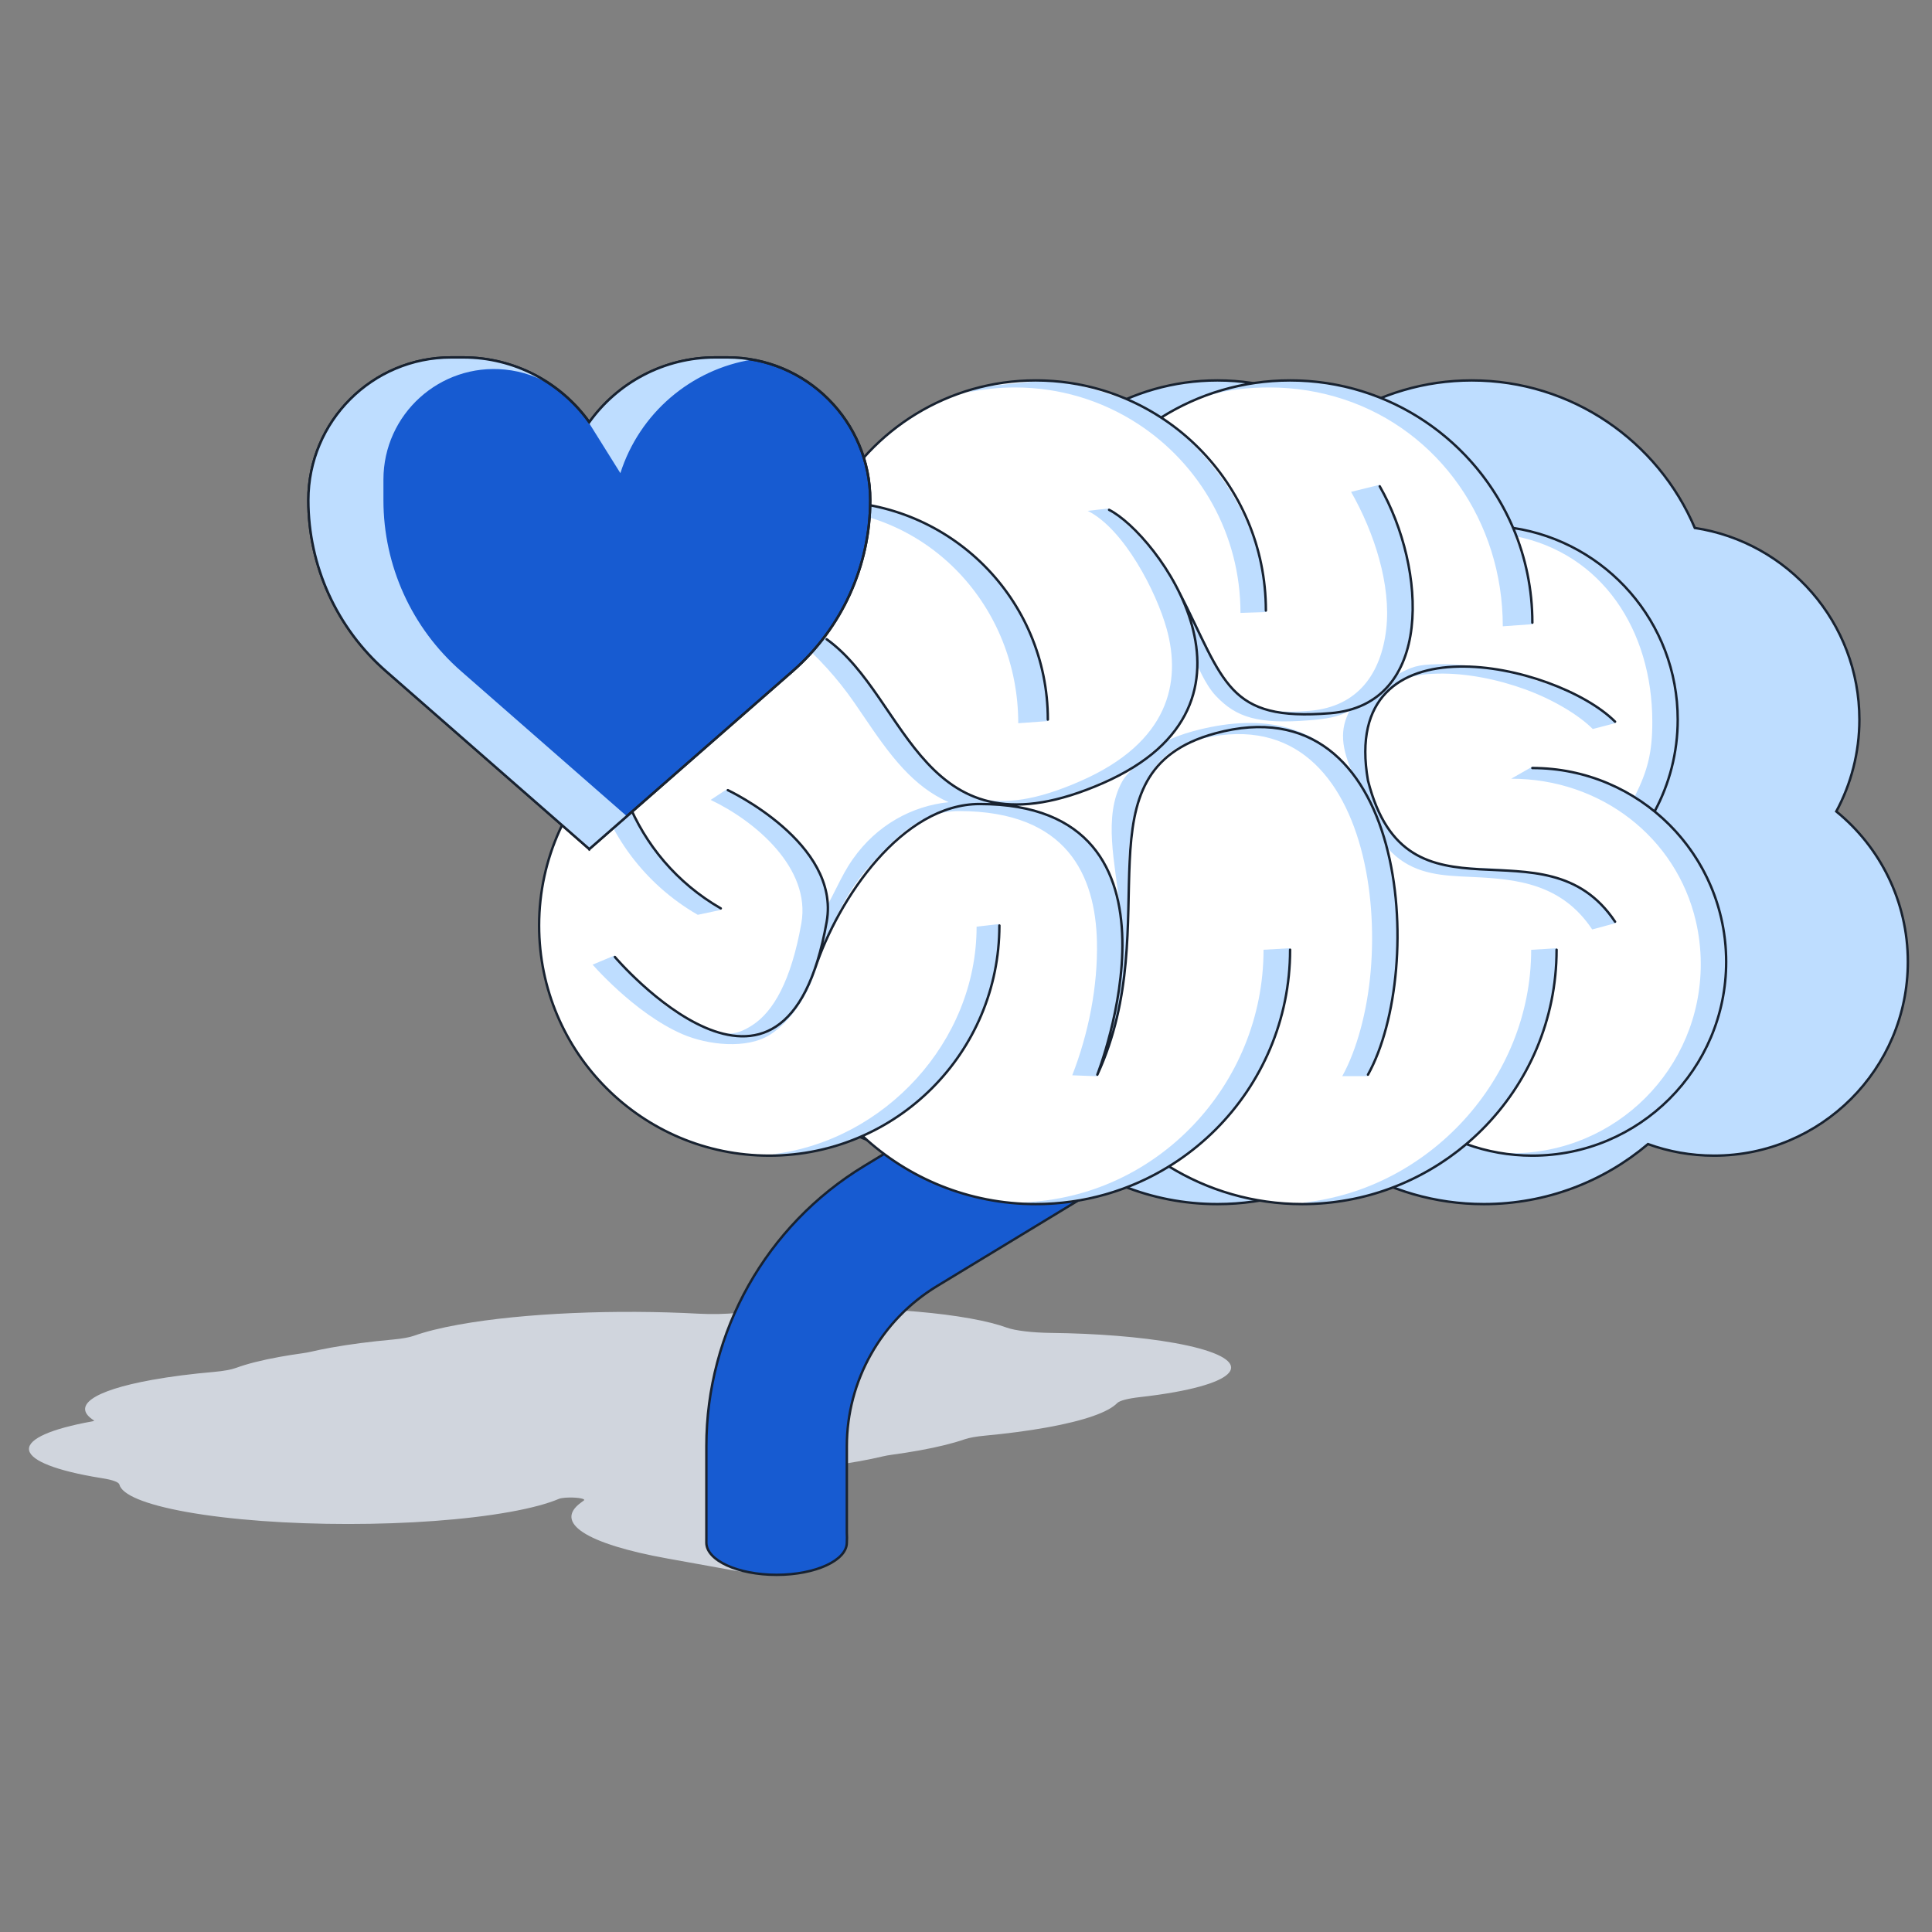 <svg width="400" height="400" viewBox="0 0 400 400" fill="none" xmlns="http://www.w3.org/2000/svg">
<rect x="0" y="0" width="400" height="400" fill="#808080" stroke="none"/>
<path d="M48.857 283.214C47.881 283.575 46.257 283.868 44.253 284.044C39.647 284.448 35.329 284.995 31.502 285.685C18.898 287.956 14.876 291.188 19.435 294.073C19.545 294.142 19.437 294.217 19.153 294.268C1.616 297.428 1.616 302.552 19.153 305.712C19.845 305.837 20.555 305.957 21.28 306.072C23.346 306.399 24.6 306.867 24.721 307.362C25.224 309.42 29.837 311.452 38.559 313.024C57.07 316.36 87.084 316.36 105.596 313.024C110.04 312.223 113.417 311.303 115.728 310.32C115.981 310.213 116.457 310.127 117.054 310.081C117.31 310.062 117.583 310.05 117.861 310.047C117.878 310.046 117.895 310.046 117.913 310.046C119.786 310.024 121.326 310.331 120.88 310.659L120.252 311.121C114.615 315.272 121.413 319.652 138.183 322.674L151.489 325.072C151.75 325.12 152.018 325.167 152.289 325.216C154.895 325.686 161.611 325.237 167.29 324.214C172.968 323.19 175.459 321.98 172.853 321.51C172.375 321.413 171.896 321.327 171.417 321.252L158.748 318.969C149.165 317.242 145.281 314.739 148.502 312.367L156.585 306.415C156.833 306.232 157.281 306.061 157.865 305.905C158.986 305.606 160.001 305.298 160.912 304.983C161.835 304.663 163.284 304.402 165.057 304.236C169.69 303.801 174.037 303.234 177.925 302.533C179.698 302.214 181.317 301.877 182.783 301.526C183.325 301.397 183.966 301.281 184.686 301.183C186.633 300.919 188.502 300.627 190.274 300.308C194.163 299.607 197.312 298.824 199.723 297.989C200.646 297.67 202.095 297.408 203.868 297.242C208.501 296.808 212.848 296.24 216.736 295.54C224.651 294.113 229.504 292.345 231.295 290.498C231.796 289.982 233.557 289.532 236.025 289.255C238.575 288.969 240.984 288.627 243.198 288.228C258.787 285.419 258.787 280.865 243.198 278.055C236.067 276.77 226.91 276.073 217.579 275.964C213.69 275.918 210.143 275.491 208.413 274.862C206.534 274.179 204.017 273.538 200.859 272.969C187.829 270.621 168.032 270.236 152.78 271.813C150.337 272.066 147.406 272.135 144.707 271.989C127.683 271.066 108.462 271.817 95.011 274.241C91.152 274.936 88.057 275.717 85.726 276.55C84.777 276.889 83.246 277.165 81.364 277.336C76.743 277.756 72.408 278.314 68.549 279.009C67.03 279.283 65.63 279.57 64.348 279.868C63.839 279.986 63.248 280.092 62.589 280.184C60.983 280.407 59.437 280.651 57.964 280.916C54.138 281.606 51.102 282.384 48.857 283.214Z" fill="#D0D5DD"/>
<path fill-rule="evenodd" clip-rule="evenodd" d="M146.246 299.431L146.246 318.248H146.247C146.245 318.62 146.244 318.997 146.244 319.38C146.244 323.065 152.755 326.053 160.786 326.053C168.817 326.053 175.327 323.065 175.327 319.38C175.37 318.668 175.369 317.999 175.329 317.37V299.431C175.329 285.879 182.404 273.31 193.99 266.28L250.732 231.849L235.645 206.985L178.903 241.416C158.627 253.719 146.246 275.715 146.246 299.431Z" fill="#175BD1"/>
<path d="M146.246 318.248L145.996 318.248L145.996 318.498H146.246V318.248ZM146.246 299.431L146.496 299.431V299.431L146.246 299.431ZM146.247 318.248L146.497 318.25L146.499 317.998H146.247V318.248ZM175.327 319.38L175.078 319.365L175.077 319.372V319.38H175.327ZM175.329 317.37H175.079V317.378L175.079 317.386L175.329 317.37ZM193.99 266.28L194.119 266.493L194.119 266.493L193.99 266.28ZM250.732 231.849L250.862 232.062L251.076 231.933L250.946 231.719L250.732 231.849ZM235.645 206.985L235.859 206.855L235.729 206.641L235.516 206.771L235.645 206.985ZM178.903 241.416L179.032 241.63L179.032 241.63L178.903 241.416ZM146.496 318.248L146.496 299.431L145.996 299.431L145.996 318.248L146.496 318.248ZM146.247 317.998H146.246V318.498H146.247V317.998ZM146.494 319.38C146.494 318.998 146.495 318.621 146.497 318.25L145.997 318.247C145.995 318.619 145.994 318.997 145.994 319.38H146.494ZM160.786 325.803C156.798 325.803 153.199 325.061 150.608 323.871C147.994 322.672 146.494 321.066 146.494 319.38H145.994C145.994 321.38 147.75 323.11 150.399 324.326C153.07 325.551 156.743 326.303 160.786 326.303V325.803ZM175.077 319.38C175.077 321.066 173.577 322.672 170.964 323.871C168.372 325.061 164.774 325.803 160.786 325.803V326.303C164.829 326.303 168.501 325.551 171.172 324.326C173.822 323.11 175.577 321.38 175.577 319.38H175.077ZM175.079 317.386C175.119 318.004 175.119 318.663 175.078 319.365L175.577 319.395C175.62 318.674 175.619 317.995 175.578 317.354L175.079 317.386ZM175.079 299.431V317.37H175.579V299.431H175.079ZM193.86 266.066C182.199 273.141 175.079 285.791 175.079 299.431H175.579C175.579 285.966 182.608 273.478 194.119 266.493L193.86 266.066ZM250.603 231.635L193.86 266.066L194.119 266.493L250.862 232.062L250.603 231.635ZM235.432 207.115L250.519 231.978L250.946 231.719L235.859 206.855L235.432 207.115ZM179.032 241.63L235.775 207.199L235.516 206.771L178.773 241.202L179.032 241.63ZM146.496 299.431C146.496 275.802 158.831 253.887 179.032 241.63L178.773 241.202C158.423 253.551 145.996 275.627 145.996 299.431L146.496 299.431Z" fill="#182230"/>
<path d="M252.052 78.761C261.63 78.761 270.548 81.587 278.017 86.45C285.749 81.579 294.904 78.761 304.717 78.761C325.46 78.761 343.262 91.352 350.896 109.309C370.185 112.227 384.968 128.878 384.968 148.981C384.968 155.862 383.236 162.339 380.184 167.999C389.225 175.357 395 186.573 395 199.138C395 221.299 377.035 239.264 354.874 239.264C350.072 239.264 345.467 238.42 341.199 236.873C332.028 244.623 320.172 249.295 307.225 249.295C297.11 249.295 287.661 246.443 279.639 241.501C271.616 246.443 262.167 249.295 252.052 249.295C238.194 249.295 225.586 243.942 216.182 235.191C210.282 237.809 203.75 239.264 196.879 239.264C170.563 239.264 149.23 217.93 149.23 191.614C149.23 177.62 155.263 165.034 164.87 156.317C164.48 153.929 164.277 151.479 164.277 148.981C164.277 124.05 184.488 103.839 209.419 103.839C209.638 103.839 209.856 103.841 210.075 103.844C218.119 88.91 233.9 78.761 252.052 78.761Z" fill="#BEDDFF" stroke="#182230" stroke-width="0.5"/>
<path d="M214.437 78.761C224.015 78.761 232.932 81.587 240.402 86.45C248.134 81.579 257.289 78.761 267.102 78.761C287.845 78.761 305.646 91.352 313.281 109.309C332.57 112.227 347.353 128.878 347.353 148.981C347.353 155.862 345.621 162.339 342.569 167.999C351.609 175.357 357.385 186.573 357.385 199.138C357.385 221.299 339.42 239.264 317.259 239.264C312.457 239.264 307.852 238.42 303.584 236.873C294.413 244.623 282.557 249.295 269.61 249.295C259.495 249.295 250.046 246.443 242.023 241.501C234 246.443 224.552 249.295 214.437 249.295C200.579 249.295 187.97 243.942 178.567 235.191C172.667 237.809 166.135 239.264 159.264 239.264C132.948 239.264 111.615 217.93 111.615 191.614C111.615 177.62 117.648 165.034 127.255 156.317C126.865 153.929 126.662 151.479 126.662 148.981C126.662 124.05 146.872 103.839 171.803 103.839C172.022 103.839 172.241 103.841 172.459 103.844C180.504 88.91 196.285 78.761 214.437 78.761Z" fill="white"/>
<path d="M127.159 156.562L122.881 161.048C125.877 172.589 133.319 182.969 144.46 189.402L149.302 188.376C136.499 180.984 129.394 167.887 127.159 156.562Z" fill="#BEDDFF"/>
<path d="M159.979 238.967H162.654L167.765 238.529C167.765 238.529 178.341 235.515 178.202 235.393C196.5 227.249 206.888 210.621 206.888 191.307L202.194 191.854C202.194 215.712 183.082 236.168 159.979 238.967Z" fill="#BEDDFF"/>
<path d="M211.758 248.919L217.154 249.378L230.321 247.014C232.129 246.224 238.387 243.509 238.387 243.509C252.511 236.072 266.44 221.567 267.086 196.318L261.602 196.635C261.602 224.593 239.49 247.99 211.758 248.919Z" fill="#BEDDFF"/>
<path d="M254.84 247.428L254.919 247.466L254.996 247.471C254.944 247.457 254.892 247.442 254.84 247.428Z" fill="#BEDDFF"/>
<path d="M269.664 248.989L274.73 249.119C284.458 247.587 293.853 244.765 300.901 238.934C305.124 240.399 308.255 240.722 312.974 240.722C337.723 240.722 357.211 222.321 357.211 199.622C357.211 192.09 355.37 184.751 351.833 178.681C350.938 177.145 348.064 173.353 346.984 171.952C345.202 169.64 344.913 169.337 342.687 167.453C345.582 161.825 347.357 156.227 347.357 149.465C347.357 129.06 332.38 111.671 312.885 108.457C304.452 89.196 284.354 77.58 263.257 78.788C257.421 79.23 247.503 81.296 239.733 86.06C233.96 82.405 223.973 79.458 216.715 78.671L216.603 78.737L203.35 80.056L200.429 81.234C203.565 80.569 206.818 80.22 210.152 80.22C212.498 80.22 214.803 80.393 217.056 80.727C221.479 81.382 225.699 82.658 229.626 84.464C230.699 84.957 231.75 85.49 232.777 86.06C233.734 86.591 234.671 87.156 235.585 87.751L235.598 87.759C248.378 96.086 256.827 110.504 256.827 126.894L262.123 126.721C262.123 110.191 252.857 95.189 240.252 86.403C247.553 82.109 253.732 80.22 262.817 80.22C268.219 80.22 273.418 81.091 278.281 82.7C297.868 89.182 311.136 107.905 311.136 129.666L317.262 129.232C317.262 122.814 315.908 116.785 313.733 111.132L313.683 111.002C331.661 114.545 342.094 130.448 342.094 149.465C342.094 155.766 341.134 159.553 338.491 164.824C331.605 160.6 326.612 159.976 317.251 158.728L312.882 161.224C331.44 161.224 347.074 173.383 351.107 190.713C351.419 192.054 351.662 193.422 351.833 194.813C352.026 196.389 352.125 197.994 352.125 199.622C352.125 221.245 334.597 238.773 312.974 238.773C310.1 238.773 306.552 237.801 303.789 236.932C314.686 227.114 322.243 212.152 322.243 196.329L317.015 196.646C317.015 223.415 295.737 246.349 269.664 248.989Z" fill="#BEDDFF"/>
<path d="M174.962 103.809L164.353 104.433L157.978 106.331C161.05 105.655 164.243 105.298 167.518 105.298C167.733 105.298 167.947 105.3 168.16 105.303L168.189 105.303C192.273 105.661 210.818 125.567 210.818 149.736L216.965 149.293C216.965 125.279 198.628 105.961 174.962 103.809Z" fill="#BEDDFF"/>
<path fill-rule="evenodd" clip-rule="evenodd" d="M221.998 222.627L227.27 222.833C232.554 211.384 233.468 200.478 233.555 190.455C233.568 188.953 233.581 187.469 233.612 186.007C233.634 184.917 233.616 183.808 233.597 182.715C233.413 171.752 235.028 156.681 247.525 153.272C257.285 150.61 264.706 152.269 270.226 156.458C275.789 160.679 279.553 167.57 281.74 175.597C283.924 183.612 284.507 192.665 283.787 201.075C283.065 209.496 280.858 217.484 277.901 222.806H283.219C283.219 222.806 288.313 211.018 289.049 202.429C289.829 193.329 289.049 184.738 287.301 175.597C291.604 180.467 297.03 181.145 302.018 181.431C303.009 181.489 304.001 181.534 304.99 181.579C314.101 181.996 323.349 182.98 329.649 192.431L334.463 191.134C327.821 180.095 314.125 180.024 305.08 179.628C304.084 179.585 303.099 179.541 302.13 179.486C297.166 179.2 294.785 177.981 290.978 175.597C288.404 173.286 285.246 169.823 283.264 162.023C281.804 153.618 282.99 147.589 286.264 144.18C289.575 140.732 291.835 139.592 297.715 139.466C303.579 139.339 310.037 140.638 315.787 142.729C321.551 144.824 326.863 148.025 329.77 150.932L334.461 149.713C331.278 146.529 325.867 143.022 318.183 140.886C312.258 138.732 303.829 137.385 297.673 137.517C293.39 137.609 292.36 138.001 288.984 139.836C290.621 136.985 291.698 133.257 292.111 129.696C293.229 120.062 290.547 109.056 285.59 100.381L279.725 101.834C284.513 110.212 288.062 121.13 287.001 130.283C286.472 134.85 285.003 138.863 282.443 141.827C279.9 144.77 276.216 146.754 271.082 147.173C260.46 148.04 257.807 145.657 254.182 141.827C252.873 140.444 251.806 138.088 250.702 135.649C250.236 134.619 249.762 133.574 249.261 132.582C248.937 131.94 248.551 131.113 248.101 130.153C246.492 126.716 244.081 121.563 240.877 117.025C236.119 110.285 229.52 105.278 229.52 105.278L225.195 105.766C232.752 109.545 239.439 122.58 241.555 130.227C243.099 135.806 243.18 141.656 240.654 147.089C238.131 152.517 232.941 157.668 223.672 161.727C214.356 165.807 208.327 166.42 202.785 165.401C198.416 164.099 194.51 160.96 191.091 157.283L190.514 156.663C175.788 134.1 171.144 132.049 171.144 132.049H164.766C169.454 136.153 173.322 140.333 176.9 145.51C177.501 146.379 178.101 147.263 178.704 148.15C181.291 151.961 183.94 155.862 187.013 159.155C189.698 162.032 192.744 164.489 196.425 166.082C188.843 166.85 181.519 170.807 176.564 177.876C175.195 179.829 174.34 181.522 173.191 183.801C172.658 184.857 172.061 186.039 171.32 187.432C170.249 180.343 168.878 177.322 163.569 172.694C162.768 171.996 161.899 171.196 160.984 170.355C157.923 167.541 153.67 164.954 150.453 163.43L147.138 165.613C156.416 170.014 167.918 179.781 165.914 191.141C163.779 203.236 160.033 209.448 155.859 212.194C151.737 214.905 149.551 214.264 144.749 212.194C137.325 208.993 134.397 205.051 130.028 201.165C129.191 200.13 128.101 198.928 127.165 197.854L122.693 199.722C122.959 200.02 123.348 200.448 123.845 200.974C124.839 202.025 126.268 203.47 128.009 205.051C131.479 208.2 136.248 211.937 141.337 214.131C146.424 216.325 154.668 217.359 159.574 214.131C162.928 211.925 166.541 207.649 168.722 201.361C171.122 194.161 174.024 186.117 179.837 179.527C185.664 172.921 190.918 167.923 198.544 167.923C209.91 167.923 216.913 171.354 221.135 176.334C225.385 181.347 226.959 188.093 227.109 194.986C227.31 204.243 225.364 213.981 221.998 222.627ZM279.412 147.173C277.112 148.465 274.442 148.854 271.241 149.116C260.405 150 255.955 148.538 251.721 144.065C249.41 141.623 247.741 137.287 247.741 137.287C247.741 137.287 248.382 142.415 244.962 148.392C244.093 150.261 242.696 152.031 240.893 153.71L235.281 158.387C232.161 160.323 228.282 161.836 224.454 163.512C219.402 165.725 214.203 166.357 210.226 166.952C215.287 167.226 221.68 170.29 224.454 173.561C228.21 177.353 230.835 182.27 231.7 186.973C230.982 179.007 228.302 169.063 232.332 161.808C233.072 160.477 234.232 159.524 235.281 158.387C235.281 158.387 239.24 155.249 240.893 153.71C242.67 152.799 244.698 152.023 247.012 151.392C260.143 147.81 272.744 149.321 280.458 161.019C277.49 154.681 277.437 150.965 279.412 147.173Z" fill="#BEDDFF"/>
<path d="M206.913 191.614C206.913 217.93 185.58 239.263 159.264 239.263M159.264 239.263C166.135 239.263 172.667 237.809 178.567 235.191C187.97 243.942 200.577 249.294 214.436 249.294M159.264 239.263C132.948 239.263 111.615 217.93 111.615 191.614C111.615 177.62 117.648 165.034 127.255 156.317M267.101 196.629C267.101 225.715 243.522 249.294 214.436 249.294M214.436 249.294C224.55 249.294 234 246.443 242.023 241.501C250.046 246.443 259.495 249.294 269.609 249.294M322.274 196.629C322.274 225.715 298.696 249.294 269.609 249.294M269.609 249.294C282.557 249.294 294.413 244.623 303.584 236.873C307.852 238.42 312.457 239.264 317.259 239.264C339.42 239.264 357.385 221.299 357.385 199.138M214.437 78.761C240.753 78.761 262.087 100.094 262.087 126.41M214.437 78.761C224.015 78.761 232.932 81.587 240.402 86.45C248.134 81.579 257.288 78.761 267.102 78.761M214.437 78.761C196.286 78.761 180.504 88.91 172.459 103.844C172.241 103.841 172.023 103.839 171.804 103.839M267.102 78.761C294.803 78.761 317.259 101.217 317.259 128.918M267.102 78.761C287.844 78.761 305.646 91.352 313.281 109.309C332.57 112.227 347.353 128.878 347.353 148.981C347.353 155.862 345.621 162.339 342.569 167.999C351.609 175.357 357.385 186.573 357.385 199.138M317.259 159.013C339.42 159.013 357.385 176.978 357.385 199.138M171.804 103.839C151.075 103.839 133.61 117.81 128.311 136.849C122.891 156.228 131.002 177.549 149.232 188.074M171.804 103.839C196.734 103.839 216.945 124.049 216.945 148.98M127.307 198.135C127.307 198.135 162.56 239.55 171.159 190.826C174.031 174.547 150.69 163.592 150.69 163.592M171.158 132.358C188.212 144.54 190.648 178.645 228.348 162.135C266.048 145.625 239.372 110.431 229.627 105.558M244.117 122.561C253.631 141.192 253.989 149.411 275.447 147.66C296.904 145.909 295.405 117.738 285.66 100.685M168.722 200.571C173.594 185.954 186.767 166.465 202.829 166.464C249.117 166.463 227.191 222.497 227.191 222.497C241.808 190.826 222.318 159.822 251.553 151.848C291.577 140.93 295.404 200.571 283.223 222.5M334.384 149.413C322.203 137.23 277.206 127.12 283.223 161.593C291.32 193.556 319.766 168.902 334.383 190.828" stroke="#182230" stroke-width="0.5" stroke-linecap="round" stroke-linejoin="round"/>
<path fill-rule="evenodd" clip-rule="evenodd" d="M93.395 74C77.074 74 63.843 87.231 63.843 103.552C63.843 117.115 69.698 130.018 79.906 138.95L122.008 175.789L122.008 175.791L122.009 175.79L122.009 175.791L122.01 175.789L164.112 138.95C174.319 130.018 180.174 117.115 180.174 103.552C180.174 87.231 166.943 74 150.622 74H148.096C137.498 74 127.894 79.19 122.009 87.406C116.124 79.19 106.519 74 95.921 74H93.395Z" fill="#175BD1"/>
<path d="M79.906 138.95L79.741 139.138L79.741 139.138L79.906 138.95ZM122.008 175.789L122.24 175.697C122.225 175.66 122.202 175.627 122.172 175.601L122.008 175.789ZM122.008 175.791L121.776 175.883C121.806 175.959 121.871 176.015 121.95 176.034C122.029 176.053 122.112 176.032 122.173 175.978L122.008 175.791ZM122.009 175.79L122.174 175.602C122.08 175.519 121.938 175.519 121.844 175.602L122.009 175.79ZM122.009 175.791L121.844 175.978C121.905 176.032 121.988 176.053 122.068 176.034C122.147 176.015 122.211 175.959 122.242 175.883L122.009 175.791ZM122.01 175.789L121.845 175.601C121.815 175.627 121.792 175.66 121.778 175.697L122.01 175.789ZM164.112 138.95L164.277 139.138L164.277 139.138L164.112 138.95ZM122.009 87.406L121.806 87.552C121.852 87.617 121.928 87.656 122.009 87.656C122.089 87.656 122.165 87.617 122.212 87.552L122.009 87.406ZM64.093 103.552C64.093 87.369 77.212 74.25 93.395 74.25V73.75C76.936 73.75 63.593 87.093 63.593 103.552H64.093ZM80.07 138.762C69.917 129.878 64.093 117.043 64.093 103.552H63.593C63.593 117.187 69.479 130.159 79.741 139.138L80.07 138.762ZM122.172 175.601L80.07 138.762L79.741 139.138L121.843 175.977L122.172 175.601ZM121.776 175.882L121.776 175.883L122.241 175.698L122.24 175.697L121.776 175.882ZM122.173 175.978L122.174 175.978L121.844 175.602L121.843 175.603L122.173 175.978ZM122.174 175.603L122.174 175.602L121.844 175.978L121.844 175.978L122.174 175.603ZM121.778 175.697L121.777 175.698L122.242 175.883L122.242 175.882L121.778 175.697ZM122.174 175.977L164.277 139.138L163.947 138.762L121.845 175.601L122.174 175.977ZM164.277 139.138C174.538 130.159 180.424 117.187 180.424 103.552H179.924C179.924 117.043 174.1 129.878 163.947 138.762L164.277 139.138ZM180.424 103.552C180.424 87.093 167.081 73.75 150.622 73.75V74.25C166.805 74.25 179.924 87.369 179.924 103.552H180.424ZM150.622 73.75H148.096V74.25H150.622V73.75ZM148.096 73.75C137.416 73.75 127.736 78.981 121.806 87.261L122.212 87.552C128.051 79.399 137.581 74.25 148.096 74.25V73.75ZM95.921 74.25C106.436 74.25 115.966 79.399 121.806 87.552L122.212 87.261C116.281 78.981 106.602 73.75 95.921 73.75V74.25ZM93.395 74.25H95.921V73.75H93.395V74.25Z" fill="#182230"/>
<path fill-rule="evenodd" clip-rule="evenodd" d="M63.843 103.552C63.843 87.231 77.074 74 93.395 74H95.921C102.833 74 109.323 76.208 114.634 80.023C111.636 78.102 108.193 76.881 104.558 76.517C91.08 75.169 79.385 85.753 79.385 99.298V103.552C79.385 117.115 85.24 130.018 95.447 138.95L129.78 168.991L122.01 175.789L122.009 175.791L122.009 175.79L122.008 175.791L122.008 175.789L79.906 138.95C69.698 130.018 63.843 117.115 63.843 103.552ZM155.743 74.442C154.08 74.151 152.369 74 150.622 74H148.096C137.498 74 127.894 79.19 122.009 87.406C121.592 86.824 121.157 86.258 120.703 85.707C121.051 86.178 121.381 86.664 121.694 87.164L128.442 97.961C132.403 85.549 143.03 76.498 155.743 74.442Z" fill="#BEDDFF"/>
<path d="M79.906 138.95L79.741 139.138L79.741 139.138L79.906 138.95ZM122.008 175.789L122.24 175.697L122.218 175.641L122.172 175.601L122.008 175.789ZM122.008 175.791L121.776 175.883L121.907 176.212L122.173 175.978L122.008 175.791ZM122.009 175.79L122.174 175.602L122.009 175.457L121.844 175.602L122.009 175.79ZM122.009 175.791L121.844 175.978L122.11 176.212L122.242 175.883L122.009 175.791ZM122.01 175.789L121.845 175.601L121.8 175.641L121.778 175.697L122.01 175.789ZM164.112 138.95L164.277 139.138L164.277 139.138L164.112 138.95ZM122.009 87.406L121.806 87.552L122.009 87.836L122.212 87.552L122.009 87.406ZM64.093 103.552C64.093 87.369 77.212 74.25 93.395 74.25V73.75C76.936 73.75 63.593 87.093 63.593 103.552H64.093ZM80.07 138.762C69.917 129.878 64.093 117.043 64.093 103.552H63.593C63.593 117.187 69.479 130.159 79.741 139.138L80.07 138.762ZM122.172 175.601L80.07 138.762L79.741 139.138L121.843 175.977L122.172 175.601ZM121.776 175.882L121.776 175.883L122.241 175.698L122.24 175.697L121.776 175.882ZM122.173 175.978L122.174 175.978L121.844 175.602L121.843 175.603L122.173 175.978ZM122.174 175.603L122.174 175.602L121.844 175.978L121.844 175.978L122.174 175.603ZM121.778 175.697L121.777 175.698L122.242 175.883L122.242 175.882L121.778 175.697ZM122.174 175.977L164.277 139.138L163.947 138.762L121.845 175.601L122.174 175.977ZM164.277 139.138C174.538 130.159 180.424 117.187 180.424 103.552H179.924C179.924 117.043 174.1 129.878 163.947 138.762L164.277 139.138ZM180.424 103.552C180.424 87.093 167.081 73.75 150.622 73.75V74.25C166.805 74.25 179.924 87.369 179.924 103.552H180.424ZM150.622 73.75H148.096V74.25H150.622V73.75ZM148.096 73.75C137.416 73.75 127.736 78.981 121.806 87.261L122.212 87.552C128.051 79.399 137.581 74.25 148.096 74.25V73.75ZM95.921 74.25C106.436 74.25 115.966 79.399 121.806 87.552L122.212 87.261C116.281 78.981 106.602 73.75 95.921 73.75V74.25ZM93.395 74.25H95.921V73.75H93.395V74.25Z" fill="#182230"/>
</svg>
